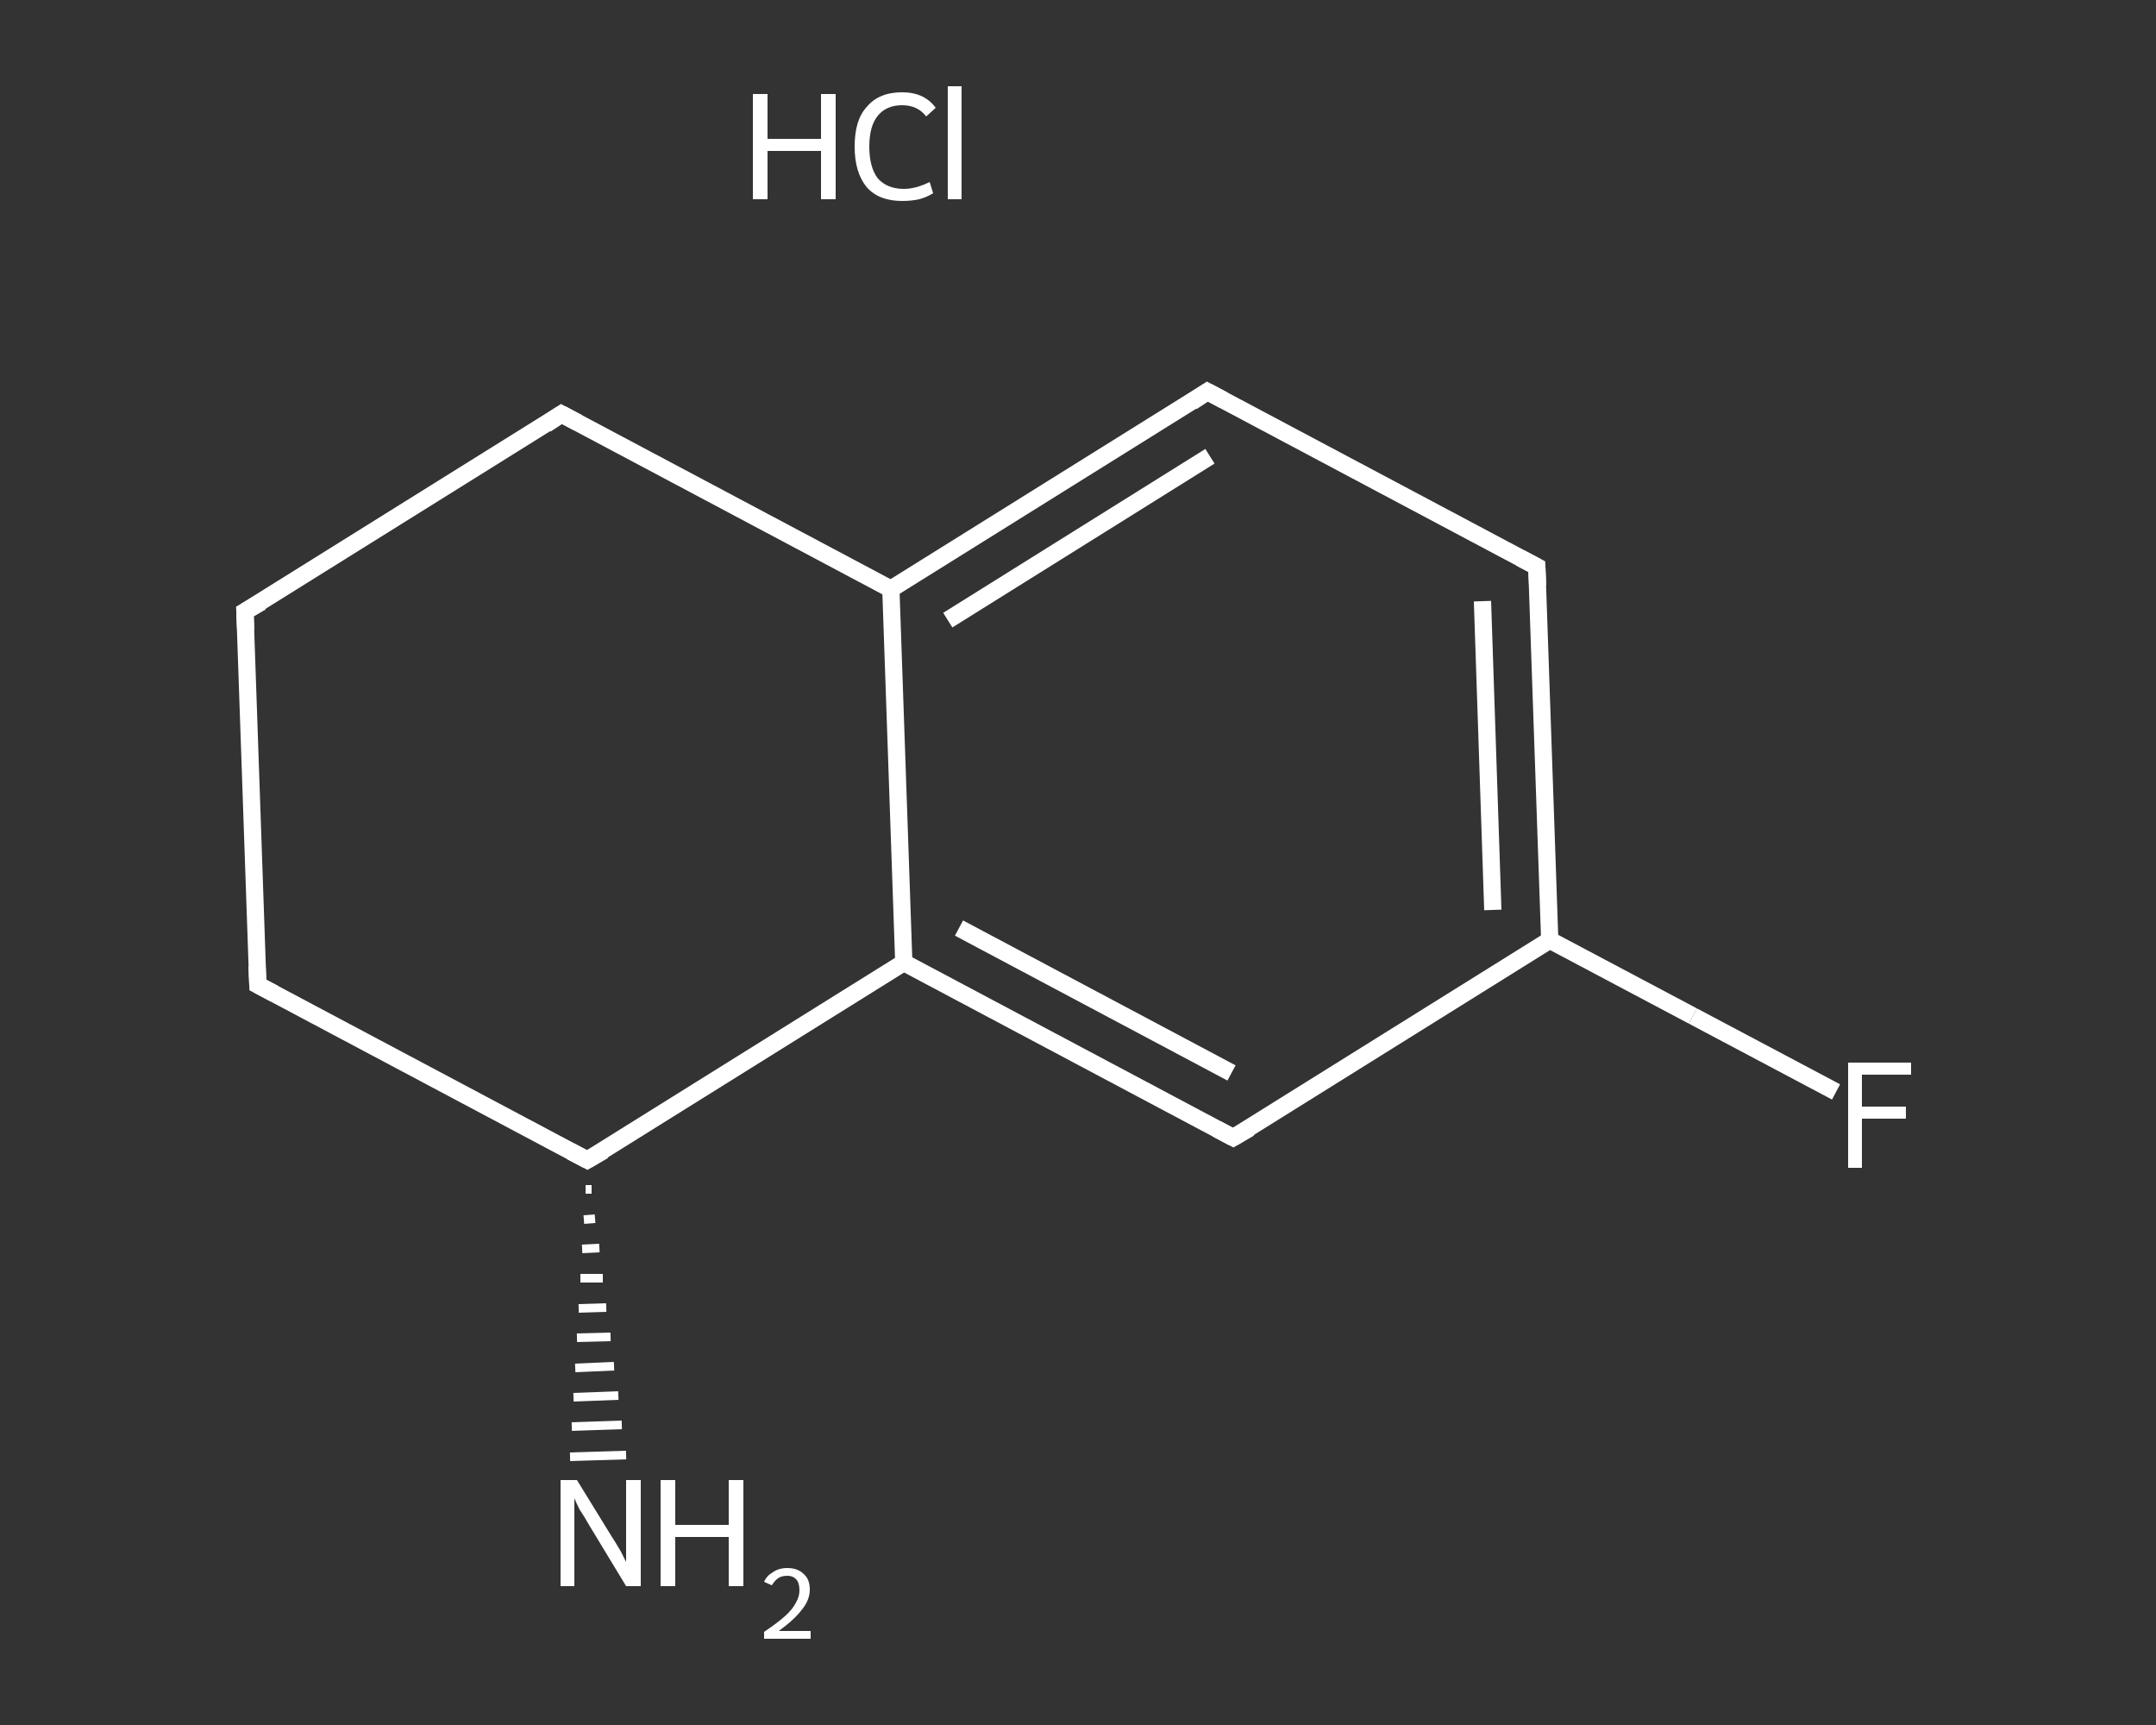 <?xml version='1.0' encoding='iso-8859-1'?>
<svg version='1.1' baseProfile='full'
              xmlns='http://www.w3.org/2000/svg'
                      xmlns:rdkit='http://www.rdkit.org/xml'
                      xmlns:xlink='http://www.w3.org/1999/xlink'
                  xml:space='preserve'
width='250px' height='200px' viewBox='0 0 250 200'>
<rect x="0" y="0" width="250" height="200" fill="#333333" stroke="none"/>
<!-- END OF HEADER -->
<rect style='opacity:1.0;fill:transparent;stroke:none' width='250.0' height='200.0' x='0.0' y='0.0'> </rect>
<path class='bond-0 atom-2 atom-1' d='M 68.6,137.9 L 67.9,137.9' style='fill:none;fill-rule:evenodd;stroke:#FFFFFF;stroke-width:1.0px;stroke-linecap:butt;stroke-linejoin:miter;stroke-opacity:1' />
<path class='bond-0 atom-2 atom-1' d='M 69.0,141.3 L 67.7,141.4' style='fill:none;fill-rule:evenodd;stroke:#FFFFFF;stroke-width:1.0px;stroke-linecap:butt;stroke-linejoin:miter;stroke-opacity:1' />
<path class='bond-0 atom-2 atom-1' d='M 69.5,144.7 L 67.5,144.8' style='fill:none;fill-rule:evenodd;stroke:#FFFFFF;stroke-width:1.0px;stroke-linecap:butt;stroke-linejoin:miter;stroke-opacity:1' />
<path class='bond-0 atom-2 atom-1' d='M 69.9,148.2 L 67.3,148.2' style='fill:none;fill-rule:evenodd;stroke:#FFFFFF;stroke-width:1.0px;stroke-linecap:butt;stroke-linejoin:miter;stroke-opacity:1' />
<path class='bond-0 atom-2 atom-1' d='M 70.3,151.6 L 67.1,151.7' style='fill:none;fill-rule:evenodd;stroke:#FFFFFF;stroke-width:1.0px;stroke-linecap:butt;stroke-linejoin:miter;stroke-opacity:1' />
<path class='bond-0 atom-2 atom-1' d='M 70.8,155.0 L 66.9,155.1' style='fill:none;fill-rule:evenodd;stroke:#FFFFFF;stroke-width:1.0px;stroke-linecap:butt;stroke-linejoin:miter;stroke-opacity:1' />
<path class='bond-0 atom-2 atom-1' d='M 71.2,158.4 L 66.7,158.6' style='fill:none;fill-rule:evenodd;stroke:#FFFFFF;stroke-width:1.0px;stroke-linecap:butt;stroke-linejoin:miter;stroke-opacity:1' />
<path class='bond-0 atom-2 atom-1' d='M 71.7,161.8 L 66.5,162.0' style='fill:none;fill-rule:evenodd;stroke:#FFFFFF;stroke-width:1.0px;stroke-linecap:butt;stroke-linejoin:miter;stroke-opacity:1' />
<path class='bond-0 atom-2 atom-1' d='M 72.1,165.2 L 66.3,165.4' style='fill:none;fill-rule:evenodd;stroke:#FFFFFF;stroke-width:1.0px;stroke-linecap:butt;stroke-linejoin:miter;stroke-opacity:1' />
<path class='bond-0 atom-2 atom-1' d='M 72.6,168.7 L 66.1,168.9' style='fill:none;fill-rule:evenodd;stroke:#FFFFFF;stroke-width:1.0px;stroke-linecap:butt;stroke-linejoin:miter;stroke-opacity:1' />
<path class='bond-1 atom-2 atom-3' d='M 68.1,134.5 L 29.9,114.2' style='fill:none;fill-rule:evenodd;stroke:#FFFFFF;stroke-width:2.0px;stroke-linecap:butt;stroke-linejoin:miter;stroke-opacity:1' />
<path class='bond-2 atom-3 atom-4' d='M 29.9,114.2 L 28.4,70.9' style='fill:none;fill-rule:evenodd;stroke:#FFFFFF;stroke-width:2.0px;stroke-linecap:butt;stroke-linejoin:miter;stroke-opacity:1' />
<path class='bond-3 atom-4 atom-5' d='M 28.4,70.9 L 65.1,48.0' style='fill:none;fill-rule:evenodd;stroke:#FFFFFF;stroke-width:2.0px;stroke-linecap:butt;stroke-linejoin:miter;stroke-opacity:1' />
<path class='bond-4 atom-5 atom-6' d='M 65.1,48.0 L 103.3,68.3' style='fill:none;fill-rule:evenodd;stroke:#FFFFFF;stroke-width:2.0px;stroke-linecap:butt;stroke-linejoin:miter;stroke-opacity:1' />
<path class='bond-5 atom-6 atom-7' d='M 103.3,68.3 L 140.0,45.4' style='fill:none;fill-rule:evenodd;stroke:#FFFFFF;stroke-width:2.0px;stroke-linecap:butt;stroke-linejoin:miter;stroke-opacity:1' />
<path class='bond-5 atom-6 atom-7' d='M 109.9,71.9 L 140.3,52.9' style='fill:none;fill-rule:evenodd;stroke:#FFFFFF;stroke-width:2.0px;stroke-linecap:butt;stroke-linejoin:miter;stroke-opacity:1' />
<path class='bond-6 atom-7 atom-8' d='M 140.0,45.4 L 178.2,65.7' style='fill:none;fill-rule:evenodd;stroke:#FFFFFF;stroke-width:2.0px;stroke-linecap:butt;stroke-linejoin:miter;stroke-opacity:1' />
<path class='bond-7 atom-8 atom-9' d='M 178.2,65.7 L 179.7,109.0' style='fill:none;fill-rule:evenodd;stroke:#FFFFFF;stroke-width:2.0px;stroke-linecap:butt;stroke-linejoin:miter;stroke-opacity:1' />
<path class='bond-7 atom-8 atom-9' d='M 171.9,69.7 L 173.1,105.5' style='fill:none;fill-rule:evenodd;stroke:#FFFFFF;stroke-width:2.0px;stroke-linecap:butt;stroke-linejoin:miter;stroke-opacity:1' />
<path class='bond-8 atom-9 atom-10' d='M 179.7,109.0 L 196.3,117.8' style='fill:none;fill-rule:evenodd;stroke:#FFFFFF;stroke-width:2.0px;stroke-linecap:butt;stroke-linejoin:miter;stroke-opacity:1' />
<path class='bond-8 atom-9 atom-10' d='M 196.3,117.8 L 212.9,126.6' style='fill:none;fill-rule:evenodd;stroke:#FFFFFF;stroke-width:2.0px;stroke-linecap:butt;stroke-linejoin:miter;stroke-opacity:1' />
<path class='bond-9 atom-9 atom-11' d='M 179.7,109.0 L 143.0,131.9' style='fill:none;fill-rule:evenodd;stroke:#FFFFFF;stroke-width:2.0px;stroke-linecap:butt;stroke-linejoin:miter;stroke-opacity:1' />
<path class='bond-10 atom-11 atom-12' d='M 143.0,131.9 L 104.8,111.6' style='fill:none;fill-rule:evenodd;stroke:#FFFFFF;stroke-width:2.0px;stroke-linecap:butt;stroke-linejoin:miter;stroke-opacity:1' />
<path class='bond-10 atom-11 atom-12' d='M 142.8,124.4 L 111.2,107.6' style='fill:none;fill-rule:evenodd;stroke:#FFFFFF;stroke-width:2.0px;stroke-linecap:butt;stroke-linejoin:miter;stroke-opacity:1' />
<path class='bond-11 atom-12 atom-2' d='M 104.8,111.6 L 68.1,134.5' style='fill:none;fill-rule:evenodd;stroke:#FFFFFF;stroke-width:2.0px;stroke-linecap:butt;stroke-linejoin:miter;stroke-opacity:1' />
<path class='bond-12 atom-12 atom-6' d='M 104.8,111.6 L 103.3,68.3' style='fill:none;fill-rule:evenodd;stroke:#FFFFFF;stroke-width:2.0px;stroke-linecap:butt;stroke-linejoin:miter;stroke-opacity:1' />
<path d='M 66.2,133.5 L 68.1,134.5 L 70.0,133.4' style='fill:none;stroke:#FFFFFF;stroke-width:2.0px;stroke-linecap:butt;stroke-linejoin:miter;stroke-opacity:1;' />
<path d='M 31.8,115.2 L 29.9,114.2 L 29.8,112.0' style='fill:none;stroke:#FFFFFF;stroke-width:2.0px;stroke-linecap:butt;stroke-linejoin:miter;stroke-opacity:1;' />
<path d='M 28.5,73.1 L 28.4,70.9 L 30.3,69.8' style='fill:none;stroke:#FFFFFF;stroke-width:2.0px;stroke-linecap:butt;stroke-linejoin:miter;stroke-opacity:1;' />
<path d='M 63.3,49.2 L 65.1,48.0 L 67.0,49.0' style='fill:none;stroke:#FFFFFF;stroke-width:2.0px;stroke-linecap:butt;stroke-linejoin:miter;stroke-opacity:1;' />
<path d='M 138.2,46.6 L 140.0,45.4 L 141.9,46.4' style='fill:none;stroke:#FFFFFF;stroke-width:2.0px;stroke-linecap:butt;stroke-linejoin:miter;stroke-opacity:1;' />
<path d='M 176.3,64.7 L 178.2,65.7 L 178.3,67.9' style='fill:none;stroke:#FFFFFF;stroke-width:2.0px;stroke-linecap:butt;stroke-linejoin:miter;stroke-opacity:1;' />
<path d='M 144.9,130.8 L 143.0,131.9 L 141.1,130.9' style='fill:none;stroke:#FFFFFF;stroke-width:2.0px;stroke-linecap:butt;stroke-linejoin:miter;stroke-opacity:1;' />
<path class='atom-0' d='M 87.3 10.9
L 89.0 10.9
L 89.0 16.1
L 95.2 16.1
L 95.2 10.9
L 96.9 10.9
L 96.9 23.1
L 95.2 23.1
L 95.2 17.5
L 89.0 17.5
L 89.0 23.1
L 87.3 23.1
L 87.3 10.9
' fill='#FFFFFF'/>
<path class='atom-0' d='M 99.1 17.0
Q 99.1 13.9, 100.5 12.4
Q 101.9 10.7, 104.6 10.7
Q 107.2 10.7, 108.5 12.5
L 107.4 13.5
Q 106.4 12.2, 104.6 12.2
Q 102.8 12.2, 101.8 13.4
Q 100.8 14.6, 100.8 17.0
Q 100.8 19.4, 101.8 20.7
Q 102.9 21.9, 104.8 21.9
Q 106.2 21.9, 107.8 21.1
L 108.2 22.4
Q 107.6 22.8, 106.6 23.1
Q 105.7 23.3, 104.6 23.3
Q 101.9 23.3, 100.5 21.7
Q 99.1 20.0, 99.1 17.0
' fill='#FFFFFF'/>
<path class='atom-0' d='M 109.9 10.0
L 111.5 10.0
L 111.5 23.1
L 109.9 23.1
L 109.9 10.0
' fill='#FFFFFF'/>
<path class='atom-1' d='M 66.9 171.6
L 70.9 178.1
Q 71.3 178.7, 72.0 179.9
Q 72.6 181.1, 72.6 181.1
L 72.6 171.6
L 74.3 171.6
L 74.3 183.9
L 72.6 183.9
L 68.3 176.8
Q 67.8 175.9, 67.2 175.0
Q 66.7 174.0, 66.6 173.7
L 66.6 183.9
L 65.0 183.9
L 65.0 171.6
L 66.9 171.6
' fill='#FFFFFF'/>
<path class='atom-1' d='M 76.6 171.6
L 78.3 171.6
L 78.3 176.8
L 84.5 176.8
L 84.5 171.6
L 86.2 171.6
L 86.2 183.9
L 84.5 183.9
L 84.5 178.2
L 78.3 178.2
L 78.3 183.9
L 76.6 183.9
L 76.6 171.6
' fill='#FFFFFF'/>
<path class='atom-1' d='M 88.6 183.4
Q 88.9 182.7, 89.6 182.3
Q 90.3 181.8, 91.3 181.8
Q 92.5 181.8, 93.2 182.5
Q 93.9 183.1, 93.9 184.3
Q 93.9 185.5, 93.0 186.6
Q 92.1 187.8, 90.3 189.1
L 94.0 189.1
L 94.0 190.0
L 88.6 190.0
L 88.6 189.2
Q 90.1 188.2, 91.0 187.4
Q 91.9 186.6, 92.3 185.8
Q 92.7 185.1, 92.7 184.4
Q 92.7 183.6, 92.4 183.2
Q 92.0 182.7, 91.3 182.7
Q 90.6 182.7, 90.2 183.0
Q 89.8 183.3, 89.5 183.8
L 88.6 183.4
' fill='#FFFFFF'/>
<path class='atom-10' d='M 214.3 123.2
L 221.6 123.2
L 221.6 124.6
L 215.9 124.6
L 215.9 128.3
L 221.0 128.3
L 221.0 129.7
L 215.9 129.7
L 215.9 135.4
L 214.3 135.4
L 214.3 123.2
' fill='#FFFFFF'/>
</svg>

